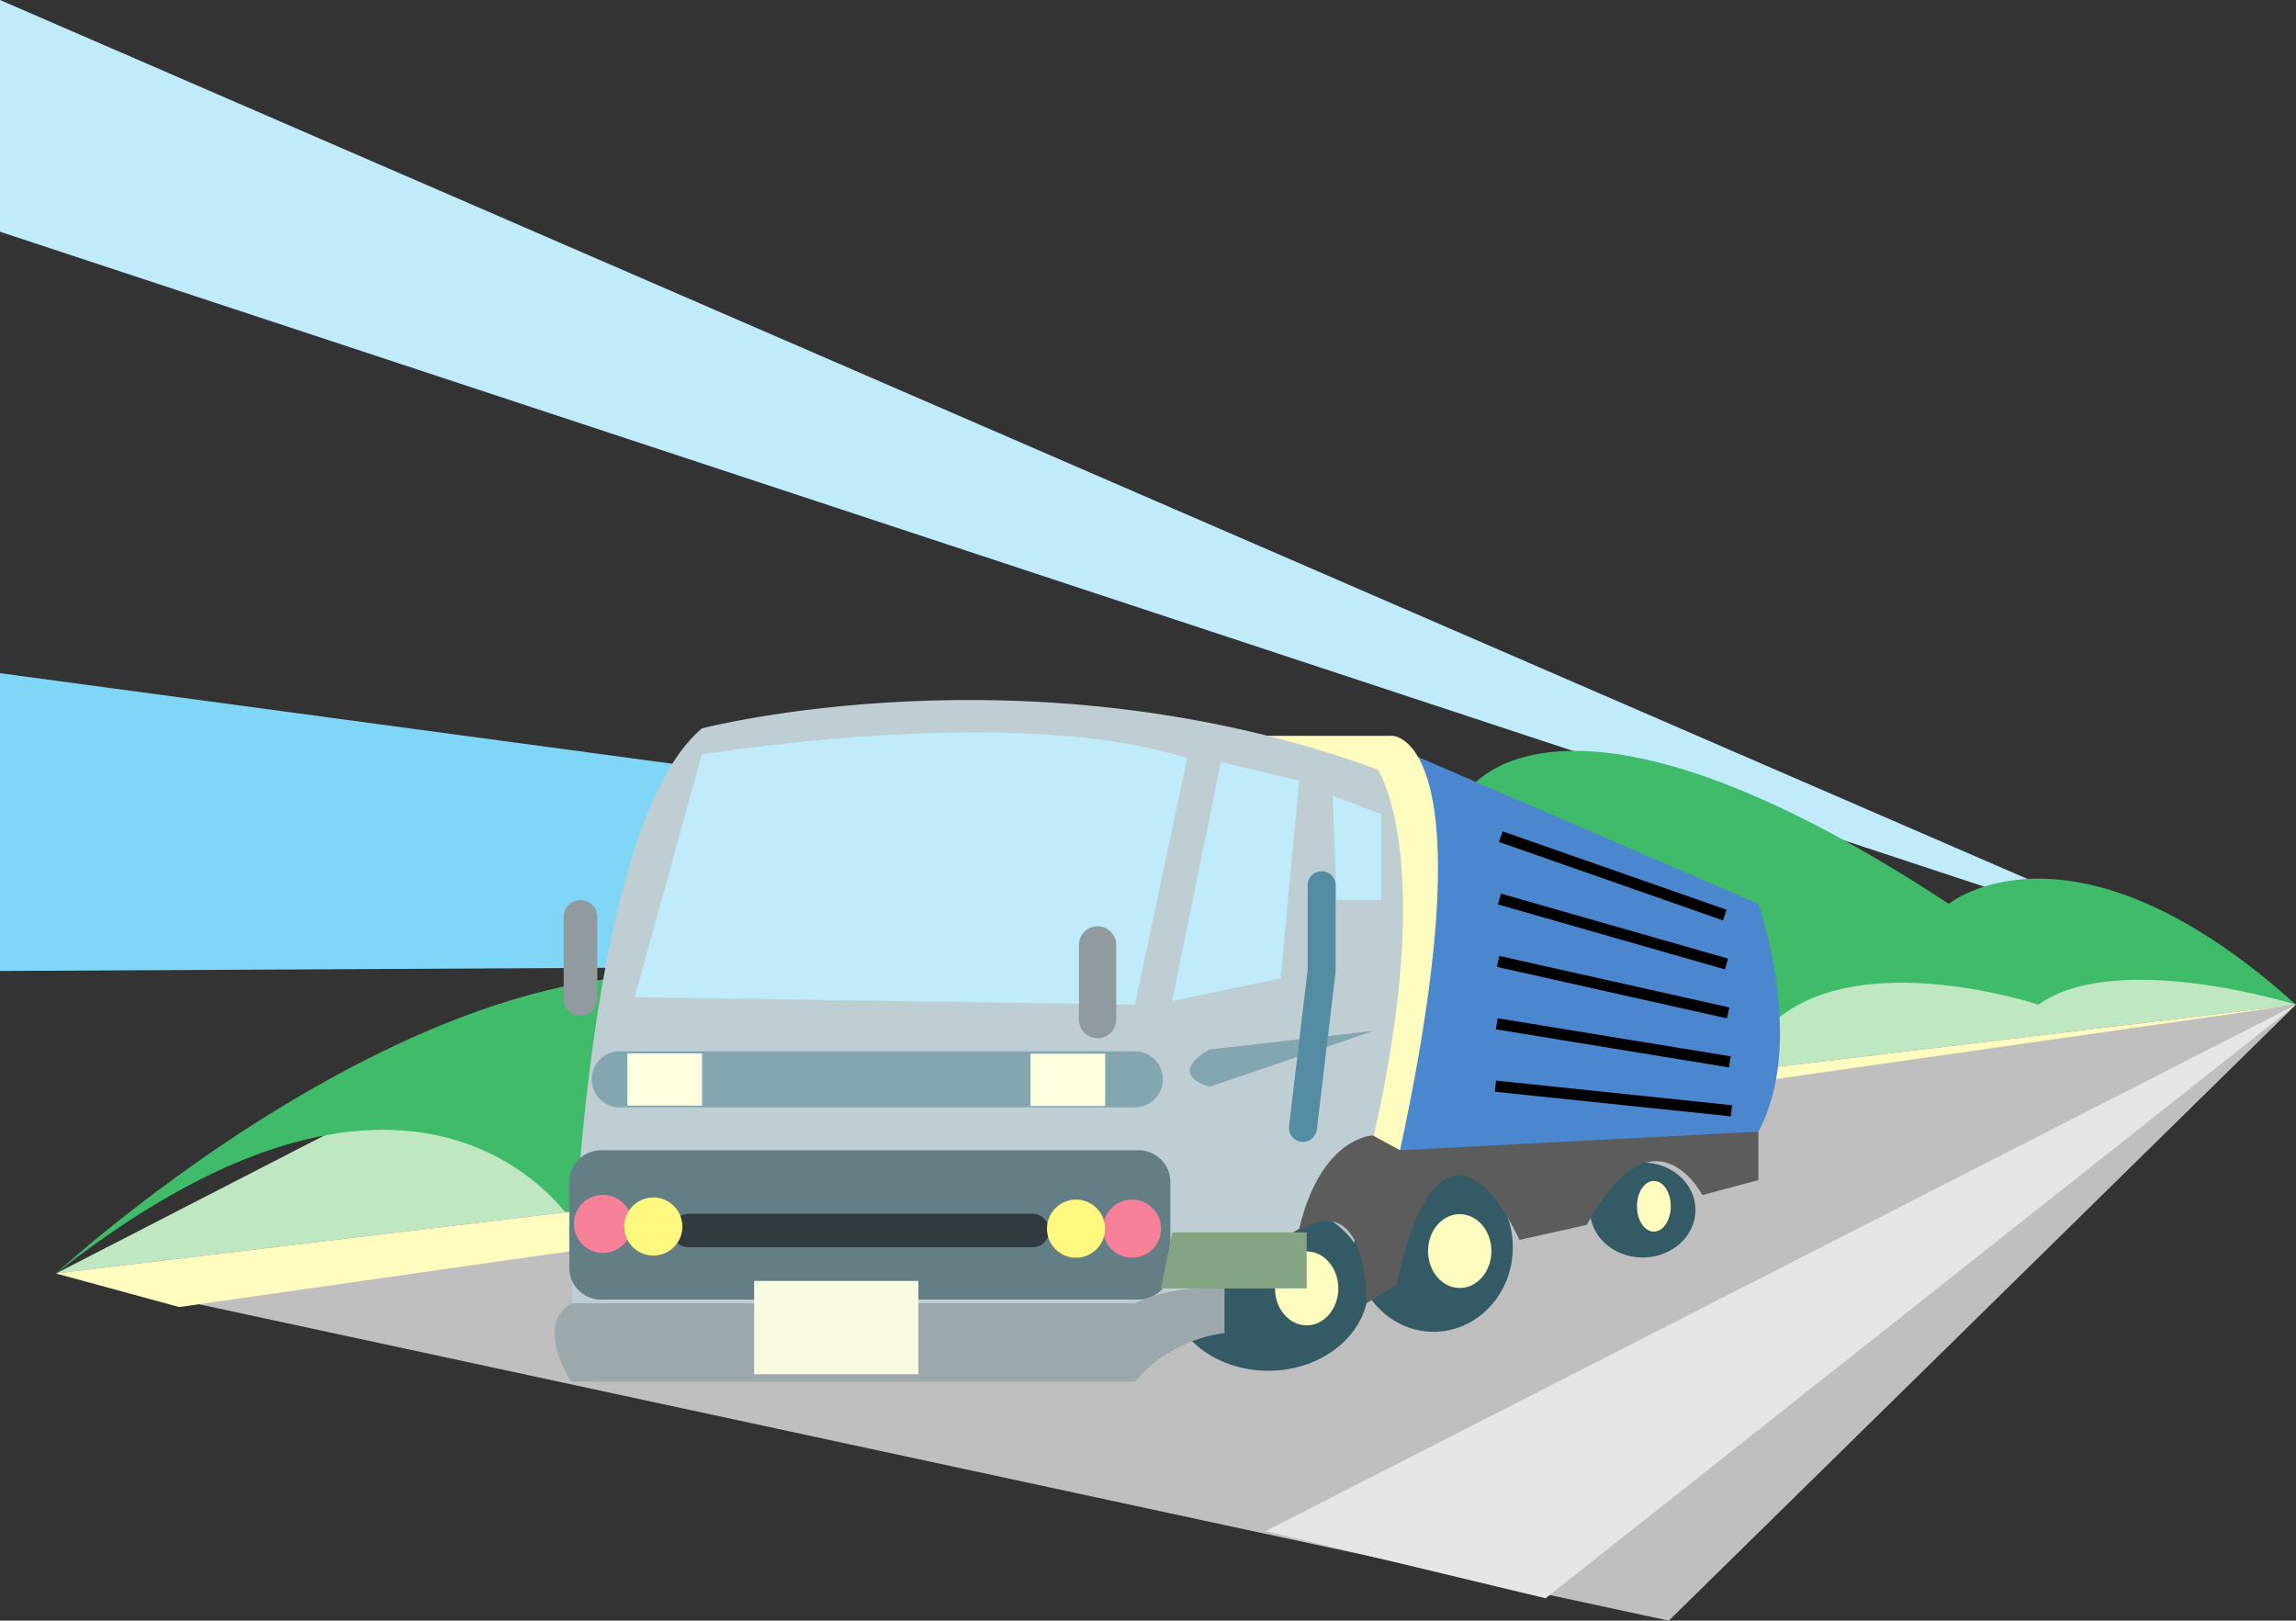 <svg xmlns="http://www.w3.org/2000/svg" width="167.938" height="118.539"><rect width="100%" height="100%" fill="#333333" stroke="none"/><path fill="#7fd6f7" d="M0 49.238V71.02l155.648-.813zm0 0"/><path fill="#bfebfb" d="M0 0v16.95l163.84 54.077zm0 0"/><path fill="#bfbfbf" d="m4.094 93.145 117.969 25.394 45.874-45.055Zm0 0"/><path fill="#bfe8c2" d="m4.094 93.145 163.843-19.66-13.925-5.735-82.742-5.734-38.504 16.382L4.094 93.145"/><path fill="#3fbb6a" d="M4.094 93.145s35.5-32.77 58.164-18.024l45.058-17.203s6.555-10.648 35.227 8.191c0 0 9.012-7.37 25.394 7.375 0 0-13.105-4.097-18.843 0 0 0-14.746-4.918-20.477 2.457L41.977 89.52S31.129 71.844 4.094 93.145"/><path fill="#fffcbf" d="m4.094 93.145 163.843-19.66L13.106 95.601Zm0 0"/><path fill="#335a65" d="M120.152 85.027c2.13 0 3.86 1.555 3.86 3.473 0 1.922-1.73 3.477-3.86 3.477-2.136 0-3.863-1.555-3.863-3.477 0-1.918 1.727-3.473 3.863-3.473m-15.297.028c3.204 0 5.797 2.765 5.797 6.18 0 3.41-2.593 6.175-5.797 6.175-3.195 0-5.789-2.765-5.789-6.176 0-3.414 2.594-6.18 5.79-6.18"/><path fill="#335a65" d="M92.766 87.902c4.054 0 7.336 2.77 7.336 6.18 0 3.414-3.282 6.18-7.336 6.18-4.051 0-7.336-2.766-7.336-6.18 0-3.41 3.285-6.18 7.336-6.18"/><path fill="#fffcbf" d="M95.574 91.531c1.278 0 2.317 1.211 2.317 2.707 0 1.492-1.04 2.703-2.317 2.703-1.281 0-2.316-1.21-2.316-2.703 0-1.496 1.035-2.707 2.316-2.707"/><path fill="#5c5c5c" d="M128.617 82.77v3.546l-4.097 1.094s-3.551-6.828-8.465 2.184l-4.918 1.094s-5.461-12.563-9.008 3.273l-2.184 1.367s.27-9.832-6.28-4.367l.269-10.926 34.683 2.735"/><path fill="#4b87ce" d="m102.672 54.914 25.945 11.195s3.547 10.106 0 16.66l-26.215 1.364.27-29.219"/><path fill="#fffcbf" d="M90.387 53.82h11.468s7.098 0 .547 30.313l-3.007-1.637-9.008-28.676"/><path fill="#bfced3" d="M51.336 53.277s24.031-6.28 49.426 3.004c0 0 4.37 6.278-.274 26.758 0 0-3.82 0-5.46 6.828l-9.829 6.008-2.187 3.55-41.23-2.73s.542-35.773 9.554-43.418"/><path fill="#919b9f" d="M42.46 74.305c.68 0 1.231-.555 1.231-1.23v-6.009a1.23 1.23 0 1 0-2.46 0v6.008c0 .676.55 1.23 1.23 1.23"/><path fill="#bfebfb" d="m46.422 72.938 4.914-17.75s22.937-3.825 35.5.273l-3.824 18.023-36.59-.546"/><path fill="#919b9f" d="M80.281 75.941c.754 0 1.364-.613 1.364-1.367v-5.46a1.362 1.362 0 1 0-2.727-.001v5.461c0 .754.61 1.367 1.363 1.367"/><path fill="#bfebfb" d="m89.293 55.734 5.734 1.364-1.363 14.472-7.922 1.64 3.551-17.476"/><path fill="#83a6b0" d="M83.012 80.992a2.046 2.046 0 1 0 0-4.094H45.328a2.046 2.046 0 1 0 0 4.094h37.684"/><path fill="#fffedf" d="M51.352 80.871v-3.82H45.89v3.82h5.46m29.486.019v-3.824h-5.461v3.825h5.46"/><path fill="#647e86" d="M83.285 95.055a2.32 2.32 0 0 0 2.32-2.32v-6.282a2.32 2.32 0 0 0-2.32-2.32h-39.32a2.324 2.324 0 0 0-2.324 2.32v6.281a2.324 2.324 0 0 0 2.324 2.32h39.32"/><path fill="#313a3f" d="M75.504 91.234a1.23 1.23 0 0 0 0-2.46H50.379a1.23 1.23 0 0 0 0 2.46h25.125"/><path fill="#f68199" d="M44.102 91.64a2.12 2.12 0 0 0 2.12-2.12 2.122 2.122 0 1 0-2.121 2.121m38.699.351a2.124 2.124 0 0 0 2.122-2.125c0-1.172-.95-2.125-2.121-2.125a2.127 2.127 0 0 0-2.125 2.125c0 1.172.953 2.125 2.125 2.125"/><path fill="#fff97f" d="M78.703 91.992a2.125 2.125 0 1 0 0-4.25 2.124 2.124 0 0 0-2.121 2.125c0 1.172.95 2.125 2.121 2.125m-30.918-.156c1.176 0 2.125-.95 2.125-2.121a2.124 2.124 0 1 0-2.125 2.121"/><path fill="#9ca8ac" d="M41.781 95.328h41.23s2.458-1.367 6.555-1.09v3.274s-3.824.273-6.554 3.55h-41.23s-2.735-4.097 0-5.734"/><path fill="#f8fbdf" d="M67.176 100.516V93.69H55.16v6.825h12.016"/><path fill="#bfebfb" d="m97.484 58.191 3.551 1.368v6.277h-3.277l-.274-7.645"/><path fill="#83a6b0" d="m88.473 76.762 12.015-1.367-12.015 4.097s-3.274-.82 0-2.73"/><path fill="none" stroke="#548ca4" stroke-linecap="round" stroke-width="2.048" d="M96.668 64.746v6.281l-1.367 11.47"/><path fill="#83a583" d="M85.742 90.14h9.832v4.098H84.922l.82-4.097"/><path fill="#fffcbf" d="M106.77 88.805c1.28 0 2.316 1.207 2.316 2.699 0 1.496-1.035 2.703-2.316 2.703-1.278 0-2.317-1.207-2.317-2.703 0-1.492 1.04-2.7 2.317-2.7m14.199-2.429c.683 0 1.238.828 1.238 1.855 0 1.024-.555 1.852-1.238 1.852-.684 0-1.235-.828-1.235-1.852 0-1.027.551-1.855 1.235-1.855"/><path fill="none" stroke="#000" stroke-width=".819" d="m126.156 66.93-16.383-5.735m-.097 4.563 16.605 4.75m.121 3.578-16.824-3.766m-.098 4.563 17.043 2.785m-17.14 1.777 17.262 1.801"/><path fill="#e6e6e6" d="m113.05 116.902 54.888-43.418-75.368 38.504Zm0 0"/></svg>
